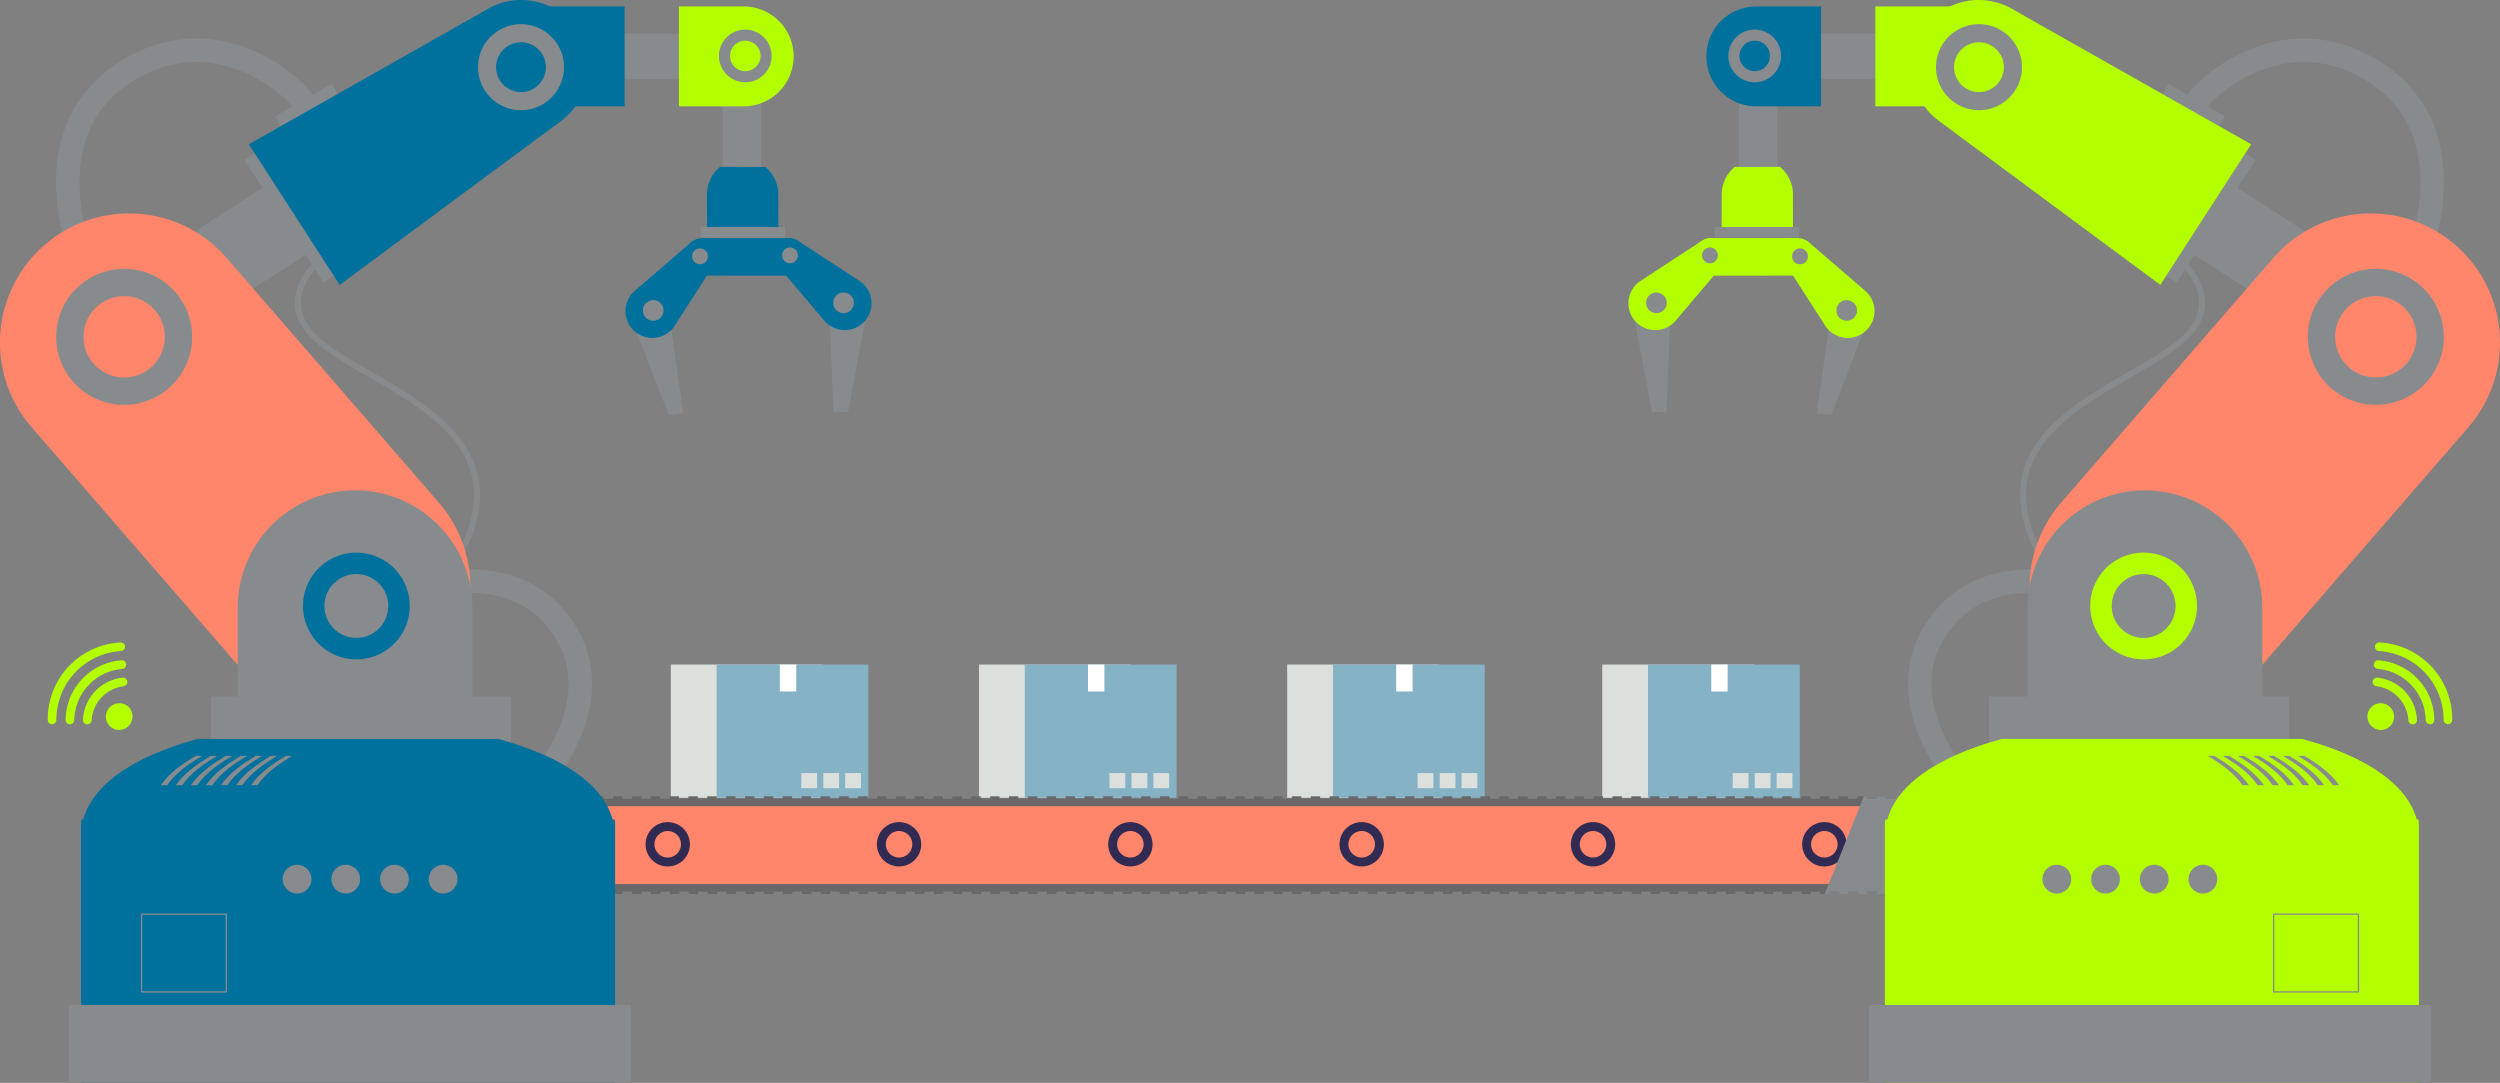 <?xml version="1.0" encoding="UTF-8"?> <svg xmlns="http://www.w3.org/2000/svg" xmlns:xlink="http://www.w3.org/1999/xlink" id="Raggruppa_2399" data-name="Raggruppa 2399" width="1161.61" height="503.16" viewBox="0 0 1161.61 503.16"><rect x="0" y="0" width="1161.61" height="503.16" fill="#808080" stroke="none"/><defs><clipPath id="clip-path"><rect id="Rettangolo_3677" data-name="Rettangolo 3677" width="1161.61" height="503.16" fill="none"></rect></clipPath><clipPath id="clip-path-2"><rect id="Rettangolo_3440" data-name="Rettangolo 3440" width="1161.605" height="503.16" fill="none"></rect></clipPath><clipPath id="clip-path-3"><rect id="Rettangolo_3439" data-name="Rettangolo 3439" width="7.617" height="12.491" transform="translate(505.541 308.786)" fill="none"></rect></clipPath><clipPath id="clip-path-5"><rect id="Rettangolo_3447" data-name="Rettangolo 3447" width="7.616" height="12.491" transform="translate(362.35 308.786)" fill="none"></rect></clipPath><clipPath id="clip-path-7"><rect id="Rettangolo_3455" data-name="Rettangolo 3455" width="7.617" height="12.491" transform="translate(648.733 308.786)" fill="none"></rect></clipPath><clipPath id="clip-path-9"><rect id="Rettangolo_3463" data-name="Rettangolo 3463" width="7.617" height="12.491" transform="translate(795.127 308.786)" fill="none"></rect></clipPath></defs><g id="Raggruppa_2398" data-name="Raggruppa 2398" clip-path="url(#clip-path)"><rect id="Rettangolo_3436" data-name="Rettangolo 3436" width="70.523" height="61.906" transform="translate(454.891 308.785)" fill="#dce0dc"></rect><rect id="Rettangolo_3437" data-name="Rettangolo 3437" width="70.523" height="61.906" transform="translate(476.148 308.785)" fill="#86b2c6"></rect><g id="Raggruppa_2380" data-name="Raggruppa 2380"><g id="Raggruppa_2379" data-name="Raggruppa 2379" clip-path="url(#clip-path-2)"><g id="Raggruppa_2378" data-name="Raggruppa 2378" style="mix-blend-mode: soft-light;isolation: isolate"><g id="Raggruppa_2377" data-name="Raggruppa 2377"><g id="Raggruppa_2376" data-name="Raggruppa 2376" clip-path="url(#clip-path-3)"><rect id="Rettangolo_3438" data-name="Rettangolo 3438" width="7.616" height="12.491" transform="translate(505.542 308.786)" fill="#fff"></rect></g></g></g></g></g><rect id="Rettangolo_3441" data-name="Rettangolo 3441" width="7.333" height="7.007" transform="translate(525.75 359.208)" fill="#dce0dc"></rect><rect id="Rettangolo_3442" data-name="Rettangolo 3442" width="7.333" height="7.007" transform="translate(535.916 359.208)" fill="#dce0dc"></rect><rect id="Rettangolo_3443" data-name="Rettangolo 3443" width="7.333" height="7.007" transform="translate(515.514 359.208)" fill="#dce0dc"></rect><rect id="Rettangolo_3444" data-name="Rettangolo 3444" width="70.523" height="61.906" transform="translate(311.699 308.785)" fill="#dce0dc"></rect><rect id="Rettangolo_3445" data-name="Rettangolo 3445" width="70.523" height="61.906" transform="translate(332.956 308.785)" fill="#86b2c6"></rect><g id="Raggruppa_2385" data-name="Raggruppa 2385"><g id="Raggruppa_2384" data-name="Raggruppa 2384" clip-path="url(#clip-path-2)"><g id="Raggruppa_2383" data-name="Raggruppa 2383" style="mix-blend-mode: soft-light;isolation: isolate"><g id="Raggruppa_2382" data-name="Raggruppa 2382"><g id="Raggruppa_2381" data-name="Raggruppa 2381" clip-path="url(#clip-path-5)"><rect id="Rettangolo_3446" data-name="Rettangolo 3446" width="7.617" height="12.491" transform="translate(362.349 308.786)" fill="#fff"></rect></g></g></g></g></g><rect id="Rettangolo_3449" data-name="Rettangolo 3449" width="7.333" height="7.007" transform="translate(382.559 359.208)" fill="#dce0dc"></rect><rect id="Rettangolo_3450" data-name="Rettangolo 3450" width="7.333" height="7.007" transform="translate(392.724 359.208)" fill="#dce0dc"></rect><rect id="Rettangolo_3451" data-name="Rettangolo 3451" width="7.333" height="7.007" transform="translate(372.322 359.208)" fill="#dce0dc"></rect><rect id="Rettangolo_3452" data-name="Rettangolo 3452" width="70.523" height="61.906" transform="translate(598.083 308.785)" fill="#dce0dc"></rect><rect id="Rettangolo_3453" data-name="Rettangolo 3453" width="70.523" height="61.906" transform="translate(619.34 308.785)" fill="#86b2c6"></rect><g id="Raggruppa_2390" data-name="Raggruppa 2390"><g id="Raggruppa_2389" data-name="Raggruppa 2389" clip-path="url(#clip-path-2)"><g id="Raggruppa_2388" data-name="Raggruppa 2388" style="mix-blend-mode: soft-light;isolation: isolate"><g id="Raggruppa_2387" data-name="Raggruppa 2387"><g id="Raggruppa_2386" data-name="Raggruppa 2386" clip-path="url(#clip-path-7)"><rect id="Rettangolo_3454" data-name="Rettangolo 3454" width="7.617" height="12.491" transform="translate(648.733 308.786)" fill="#fff"></rect></g></g></g></g></g><rect id="Rettangolo_3457" data-name="Rettangolo 3457" width="7.333" height="7.007" transform="translate(668.942 359.208)" fill="#dce0dc"></rect><rect id="Rettangolo_3458" data-name="Rettangolo 3458" width="7.333" height="7.007" transform="translate(679.107 359.208)" fill="#dce0dc"></rect><rect id="Rettangolo_3459" data-name="Rettangolo 3459" width="7.333" height="7.007" transform="translate(658.706 359.208)" fill="#dce0dc"></rect><rect id="Rettangolo_3460" data-name="Rettangolo 3460" width="70.523" height="61.906" transform="translate(744.477 308.785)" fill="#dce0dc"></rect><rect id="Rettangolo_3461" data-name="Rettangolo 3461" width="70.523" height="61.906" transform="translate(765.734 308.785)" fill="#86b2c6"></rect><g id="Raggruppa_2395" data-name="Raggruppa 2395"><g id="Raggruppa_2394" data-name="Raggruppa 2394" clip-path="url(#clip-path-2)"><g id="Raggruppa_2393" data-name="Raggruppa 2393" style="mix-blend-mode: soft-light;isolation: isolate"><g id="Raggruppa_2392" data-name="Raggruppa 2392"><g id="Raggruppa_2391" data-name="Raggruppa 2391" clip-path="url(#clip-path-9)"><rect id="Rettangolo_3462" data-name="Rettangolo 3462" width="7.617" height="12.491" transform="translate(795.127 308.786)" fill="#fff"></rect></g></g></g></g></g><rect id="Rettangolo_3465" data-name="Rettangolo 3465" width="7.333" height="7.007" transform="translate(815.336 359.208)" fill="#dce0dc"></rect><rect id="Rettangolo_3466" data-name="Rettangolo 3466" width="7.333" height="7.007" transform="translate(825.501 359.208)" fill="#dce0dc"></rect><rect id="Rettangolo_3467" data-name="Rettangolo 3467" width="7.333" height="7.007" transform="translate(805.1 359.208)" fill="#dce0dc"></rect><g id="Raggruppa_2397" data-name="Raggruppa 2397"><g id="Raggruppa_2396" data-name="Raggruppa 2396" clip-path="url(#clip-path-2)"><path id="Tracciato_8462" data-name="Tracciato 8462" d="M1064.713,372.844H216.683v39.683h848.03a19.842,19.842,0,0,0,0-39.683" fill="#ff866b"></path><rect id="Rettangolo_3468" data-name="Rettangolo 3468" width="4.38" height="3.51" transform="translate(495.109 369.993)" fill="#686868"></rect><rect id="Rettangolo_3469" data-name="Rettangolo 3469" width="4.38" height="3.51" transform="translate(503.869 369.993)" fill="#686868"></rect><rect id="Rettangolo_3470" data-name="Rettangolo 3470" width="4.38" height="3.52" transform="translate(530.319 411.863)" fill="#686868"></rect><rect id="Rettangolo_3471" data-name="Rettangolo 3471" width="4.38" height="3.52" transform="translate(486.509 411.863)" fill="#686868"></rect><rect id="Rettangolo_3472" data-name="Rettangolo 3472" width="4.38" height="3.52" transform="translate(504.029 411.863)" fill="#686868"></rect><rect id="Rettangolo_3473" data-name="Rettangolo 3473" width="4.38" height="3.51" transform="translate(521.399 369.993)" fill="#686868"></rect><rect id="Rettangolo_3474" data-name="Rettangolo 3474" width="4.38" height="3.52" transform="translate(521.559 411.863)" fill="#686868"></rect><rect id="Rettangolo_3475" data-name="Rettangolo 3475" width="4.38" height="3.51" transform="translate(530.159 369.993)" fill="#686868"></rect><rect id="Rettangolo_3476" data-name="Rettangolo 3476" width="4.38" height="3.52" transform="translate(425.169 411.863)" fill="#686868"></rect><rect id="Rettangolo_3477" data-name="Rettangolo 3477" width="4.39" height="3.52" transform="translate(512.789 411.863)" fill="#686868"></rect><rect id="Rettangolo_3478" data-name="Rettangolo 3478" width="4.38" height="3.51" transform="translate(512.639 369.993)" fill="#686868"></rect><rect id="Rettangolo_3479" data-name="Rettangolo 3479" width="4.38" height="3.52" transform="translate(495.269 411.863)" fill="#686868"></rect><rect id="Rettangolo_3480" data-name="Rettangolo 3480" width="4.39" height="3.52" transform="translate(442.689 411.863)" fill="#686868"></rect><rect id="Rettangolo_3481" data-name="Rettangolo 3481" width="4.38" height="3.51" transform="translate(451.299 369.993)" fill="#686868"></rect><rect id="Rettangolo_3482" data-name="Rettangolo 3482" width="4.38" height="3.51" transform="translate(442.539 369.993)" fill="#686868"></rect><rect id="Rettangolo_3483" data-name="Rettangolo 3483" width="4.38" height="3.52" transform="translate(451.459 411.863)" fill="#686868"></rect><rect id="Rettangolo_3484" data-name="Rettangolo 3484" width="4.39" height="3.51" transform="translate(433.769 369.993)" fill="#686868"></rect><rect id="Rettangolo_3485" data-name="Rettangolo 3485" width="4.38" height="3.52" transform="translate(433.929 411.863)" fill="#686868"></rect><rect id="Rettangolo_3486" data-name="Rettangolo 3486" width="4.38" height="3.51" transform="translate(460.059 369.993)" fill="#686868"></rect><rect id="Rettangolo_3487" data-name="Rettangolo 3487" width="4.38" height="3.51" transform="translate(477.589 369.993)" fill="#686868"></rect><rect id="Rettangolo_3488" data-name="Rettangolo 3488" width="4.38" height="3.52" transform="translate(468.979 411.863)" fill="#686868"></rect><rect id="Rettangolo_3489" data-name="Rettangolo 3489" width="4.38" height="3.52" transform="translate(460.219 411.863)" fill="#686868"></rect><rect id="Rettangolo_3490" data-name="Rettangolo 3490" width="4.38" height="3.51" transform="translate(468.819 369.993)" fill="#686868"></rect><rect id="Rettangolo_3491" data-name="Rettangolo 3491" width="4.39" height="3.52" transform="translate(477.739 411.863)" fill="#686868"></rect><rect id="Rettangolo_3492" data-name="Rettangolo 3492" width="4.38" height="3.51" transform="translate(486.349 369.993)" fill="#686868"></rect><rect id="Rettangolo_3493" data-name="Rettangolo 3493" width="4.38" height="3.52" transform="translate(609.179 411.863)" fill="#686868"></rect><rect id="Rettangolo_3494" data-name="Rettangolo 3494" width="4.38" height="3.52" transform="translate(644.229 411.863)" fill="#686868"></rect><rect id="Rettangolo_3495" data-name="Rettangolo 3495" width="4.38" height="3.51" transform="translate(609.019 369.993)" fill="#686868"></rect><rect id="Rettangolo_3496" data-name="Rettangolo 3496" width="4.38" height="3.51" transform="translate(617.789 369.993)" fill="#686868"></rect><rect id="Rettangolo_3497" data-name="Rettangolo 3497" width="4.38" height="3.52" transform="translate(600.419 411.863)" fill="#686868"></rect><rect id="Rettangolo_3498" data-name="Rettangolo 3498" width="4.38" height="3.51" transform="translate(600.259 369.993)" fill="#686868"></rect><rect id="Rettangolo_3499" data-name="Rettangolo 3499" width="4.38" height="3.52" transform="translate(591.659 411.863)" fill="#686868"></rect><rect id="Rettangolo_3500" data-name="Rettangolo 3500" width="4.38" height="3.52" transform="translate(635.469 411.863)" fill="#686868"></rect><rect id="Rettangolo_3501" data-name="Rettangolo 3501" width="4.38" height="3.51" transform="translate(626.549 369.993)" fill="#686868"></rect><rect id="Rettangolo_3502" data-name="Rettangolo 3502" width="4.38" height="3.51" transform="translate(644.069 369.993)" fill="#686868"></rect><rect id="Rettangolo_3503" data-name="Rettangolo 3503" width="4.38" height="3.52" transform="translate(626.709 411.863)" fill="#686868"></rect><rect id="Rettangolo_3504" data-name="Rettangolo 3504" width="4.38" height="3.51" transform="translate(635.309 369.993)" fill="#686868"></rect><rect id="Rettangolo_3505" data-name="Rettangolo 3505" width="4.38" height="3.51" transform="translate(591.499 369.993)" fill="#686868"></rect><rect id="Rettangolo_3506" data-name="Rettangolo 3506" width="4.38" height="3.51" transform="translate(556.449 369.993)" fill="#686868"></rect><rect id="Rettangolo_3507" data-name="Rettangolo 3507" width="4.38" height="3.52" transform="translate(556.609 411.863)" fill="#686868"></rect><rect id="Rettangolo_3508" data-name="Rettangolo 3508" width="4.39" height="3.52" transform="translate(547.839 411.863)" fill="#686868"></rect><rect id="Rettangolo_3509" data-name="Rettangolo 3509" width="4.38" height="3.51" transform="translate(547.689 369.993)" fill="#686868"></rect><rect id="Rettangolo_3510" data-name="Rettangolo 3510" width="4.38" height="3.51" transform="translate(565.209 369.993)" fill="#686868"></rect><rect id="Rettangolo_3511" data-name="Rettangolo 3511" width="4.38" height="3.52" transform="translate(539.079 411.863)" fill="#686868"></rect><rect id="Rettangolo_3512" data-name="Rettangolo 3512" width="4.38" height="3.51" transform="translate(538.919 369.993)" fill="#686868"></rect><rect id="Rettangolo_3513" data-name="Rettangolo 3513" width="4.38" height="3.51" transform="translate(582.739 369.993)" fill="#686868"></rect><rect id="Rettangolo_3514" data-name="Rettangolo 3514" width="4.38" height="3.52" transform="translate(565.369 411.863)" fill="#686868"></rect><rect id="Rettangolo_3515" data-name="Rettangolo 3515" width="4.38" height="3.52" transform="translate(582.889 411.863)" fill="#686868"></rect><rect id="Rettangolo_3516" data-name="Rettangolo 3516" width="4.38" height="3.52" transform="translate(574.129 411.863)" fill="#686868"></rect><rect id="Rettangolo_3517" data-name="Rettangolo 3517" width="4.38" height="3.51" transform="translate(573.969 369.993)" fill="#686868"></rect><rect id="Rettangolo_3518" data-name="Rettangolo 3518" width="4.38" height="3.52" transform="translate(617.939 411.863)" fill="#686868"></rect><rect id="Rettangolo_3519" data-name="Rettangolo 3519" width="4.38" height="3.52" transform="translate(276.209 411.863)" fill="#686868"></rect><rect id="Rettangolo_3520" data-name="Rettangolo 3520" width="4.38" height="3.51" transform="translate(276.049 369.993)" fill="#686868"></rect><rect id="Rettangolo_3521" data-name="Rettangolo 3521" width="4.38" height="3.52" transform="translate(284.969 411.863)" fill="#686868"></rect><rect id="Rettangolo_3522" data-name="Rettangolo 3522" width="4.39" height="3.52" transform="translate(258.679 411.863)" fill="#686868"></rect><rect id="Rettangolo_3523" data-name="Rettangolo 3523" width="4.38" height="3.52" transform="translate(267.449 411.863)" fill="#686868"></rect><rect id="Rettangolo_3524" data-name="Rettangolo 3524" width="4.38" height="3.51" transform="translate(267.289 369.993)" fill="#686868"></rect><rect id="Rettangolo_3525" data-name="Rettangolo 3525" width="4.38" height="3.51" transform="translate(284.809 369.993)" fill="#686868"></rect><rect id="Rettangolo_3526" data-name="Rettangolo 3526" width="4.38" height="3.51" transform="translate(311.099 369.993)" fill="#686868"></rect><rect id="Rettangolo_3527" data-name="Rettangolo 3527" width="4.39" height="3.51" transform="translate(293.569 369.993)" fill="#686868"></rect><rect id="Rettangolo_3528" data-name="Rettangolo 3528" width="4.38" height="3.52" transform="translate(302.499 411.863)" fill="#686868"></rect><rect id="Rettangolo_3529" data-name="Rettangolo 3529" width="4.39" height="3.52" transform="translate(293.729 411.863)" fill="#686868"></rect><rect id="Rettangolo_3530" data-name="Rettangolo 3530" width="4.38" height="3.51" transform="translate(302.339 369.993)" fill="#686868"></rect><path id="Tracciato_8463" data-name="Tracciato 8463" d="M1082.939,386.693a18.761,18.761,0,0,1,.84,3.92l.66-.07,1.74-.19,1.1-.12a22.349,22.349,0,0,0-1.01-4.64l-1.04.34-1.67.55Z" fill="#686868"></path><rect id="Rettangolo_3531" data-name="Rettangolo 3531" width="4.38" height="3.51" transform="translate(223.479 369.993)" fill="#686868"></rect><rect id="Rettangolo_3532" data-name="Rettangolo 3532" width="4.38" height="3.51" transform="translate(232.239 369.993)" fill="#686868"></rect><rect id="Rettangolo_3533" data-name="Rettangolo 3533" width="2.566" height="3.52" transform="translate(216.683 411.863)" fill="#686868"></rect><rect id="Rettangolo_3534" data-name="Rettangolo 3534" width="4.39" height="3.52" transform="translate(223.629 411.863)" fill="#686868"></rect><rect id="Rettangolo_3535" data-name="Rettangolo 3535" width="4.38" height="3.52" transform="translate(311.259 411.863)" fill="#686868"></rect><rect id="Rettangolo_3536" data-name="Rettangolo 3536" width="2.406" height="3.51" transform="translate(216.683 369.993)" fill="#686868"></rect><rect id="Rettangolo_3537" data-name="Rettangolo 3537" width="4.38" height="3.52" transform="translate(249.919 411.863)" fill="#686868"></rect><rect id="Rettangolo_3538" data-name="Rettangolo 3538" width="4.38" height="3.52" transform="translate(232.399 411.863)" fill="#686868"></rect><rect id="Rettangolo_3539" data-name="Rettangolo 3539" width="4.39" height="3.51" transform="translate(258.519 369.993)" fill="#686868"></rect><rect id="Rettangolo_3540" data-name="Rettangolo 3540" width="4.38" height="3.51" transform="translate(249.759 369.993)" fill="#686868"></rect><rect id="Rettangolo_3541" data-name="Rettangolo 3541" width="4.38" height="3.51" transform="translate(425.009 369.993)" fill="#686868"></rect><rect id="Rettangolo_3542" data-name="Rettangolo 3542" width="4.38" height="3.52" transform="translate(241.159 411.863)" fill="#686868"></rect><rect id="Rettangolo_3543" data-name="Rettangolo 3543" width="4.38" height="3.51" transform="translate(240.999 369.993)" fill="#686868"></rect><rect id="Rettangolo_3544" data-name="Rettangolo 3544" width="4.38" height="3.52" transform="translate(381.359 411.863)" fill="#686868"></rect><rect id="Rettangolo_3545" data-name="Rettangolo 3545" width="4.39" height="3.51" transform="translate(398.719 369.993)" fill="#686868"></rect><rect id="Rettangolo_3546" data-name="Rettangolo 3546" width="4.38" height="3.52" transform="translate(390.119 411.863)" fill="#686868"></rect><rect id="Rettangolo_3547" data-name="Rettangolo 3547" width="4.38" height="3.51" transform="translate(319.859 369.993)" fill="#686868"></rect><rect id="Rettangolo_3548" data-name="Rettangolo 3548" width="4.38" height="3.52" transform="translate(372.599 411.863)" fill="#686868"></rect><rect id="Rettangolo_3549" data-name="Rettangolo 3549" width="4.38" height="3.51" transform="translate(381.199 369.993)" fill="#686868"></rect><rect id="Rettangolo_3550" data-name="Rettangolo 3550" width="4.38" height="3.51" transform="translate(416.249 369.993)" fill="#686868"></rect><rect id="Rettangolo_3551" data-name="Rettangolo 3551" width="4.38" height="3.51" transform="translate(372.439 369.993)" fill="#686868"></rect><rect id="Rettangolo_3552" data-name="Rettangolo 3552" width="4.38" height="3.52" transform="translate(416.409 411.863)" fill="#686868"></rect><rect id="Rettangolo_3553" data-name="Rettangolo 3553" width="4.38" height="3.52" transform="translate(398.879 411.863)" fill="#686868"></rect><rect id="Rettangolo_3554" data-name="Rettangolo 3554" width="4.38" height="3.51" transform="translate(407.489 369.993)" fill="#686868"></rect><rect id="Rettangolo_3555" data-name="Rettangolo 3555" width="4.38" height="3.52" transform="translate(407.649 411.863)" fill="#686868"></rect><rect id="Rettangolo_3556" data-name="Rettangolo 3556" width="4.38" height="3.51" transform="translate(389.959 369.993)" fill="#686868"></rect><rect id="Rettangolo_3557" data-name="Rettangolo 3557" width="4.38" height="3.52" transform="translate(328.779 411.863)" fill="#686868"></rect><rect id="Rettangolo_3558" data-name="Rettangolo 3558" width="4.38" height="3.51" transform="translate(337.389 369.993)" fill="#686868"></rect><rect id="Rettangolo_3559" data-name="Rettangolo 3559" width="4.39" height="3.51" transform="translate(328.619 369.993)" fill="#686868"></rect><rect id="Rettangolo_3560" data-name="Rettangolo 3560" width="4.38" height="3.52" transform="translate(337.549 411.863)" fill="#686868"></rect><rect id="Rettangolo_3561" data-name="Rettangolo 3561" width="4.38" height="3.52" transform="translate(320.019 411.863)" fill="#686868"></rect><rect id="Rettangolo_3562" data-name="Rettangolo 3562" width="4.38" height="3.52" transform="translate(355.069 411.863)" fill="#686868"></rect><rect id="Rettangolo_3563" data-name="Rettangolo 3563" width="4.39" height="3.51" transform="translate(363.669 369.993)" fill="#686868"></rect><rect id="Rettangolo_3564" data-name="Rettangolo 3564" width="4.38" height="3.52" transform="translate(363.829 411.863)" fill="#686868"></rect><rect id="Rettangolo_3565" data-name="Rettangolo 3565" width="4.38" height="3.51" transform="translate(346.149 369.993)" fill="#686868"></rect><rect id="Rettangolo_3566" data-name="Rettangolo 3566" width="4.38" height="3.52" transform="translate(346.309 411.863)" fill="#686868"></rect><rect id="Rettangolo_3567" data-name="Rettangolo 3567" width="4.38" height="3.51" transform="translate(354.909 369.993)" fill="#686868"></rect><rect id="Rettangolo_3568" data-name="Rettangolo 3568" width="4.39" height="3.51" transform="translate(977.039 369.993)" fill="#686868"></rect><rect id="Rettangolo_3569" data-name="Rettangolo 3569" width="4.38" height="3.52" transform="translate(942.149 411.863)" fill="#686868"></rect><rect id="Rettangolo_3570" data-name="Rettangolo 3570" width="4.39" height="3.51" transform="translate(941.989 369.993)" fill="#686868"></rect><rect id="Rettangolo_3571" data-name="Rettangolo 3571" width="4.38" height="3.51" transform="translate(950.759 369.993)" fill="#686868"></rect><rect id="Rettangolo_3572" data-name="Rettangolo 3572" width="4.38" height="3.52" transform="translate(950.919 411.863)" fill="#686868"></rect><rect id="Rettangolo_3573" data-name="Rettangolo 3573" width="4.38" height="3.51" transform="translate(933.229 369.993)" fill="#686868"></rect><rect id="Rettangolo_3574" data-name="Rettangolo 3574" width="4.38" height="3.52" transform="translate(933.389 411.863)" fill="#686868"></rect><rect id="Rettangolo_3575" data-name="Rettangolo 3575" width="4.38" height="3.51" transform="translate(985.809 369.993)" fill="#686868"></rect><rect id="Rettangolo_3576" data-name="Rettangolo 3576" width="4.38" height="3.52" transform="translate(924.629 411.863)" fill="#686868"></rect><rect id="Rettangolo_3577" data-name="Rettangolo 3577" width="4.38" height="3.52" transform="translate(968.439 411.863)" fill="#686868"></rect><rect id="Rettangolo_3578" data-name="Rettangolo 3578" width="4.38" height="3.52" transform="translate(977.199 411.863)" fill="#686868"></rect><rect id="Rettangolo_3579" data-name="Rettangolo 3579" width="4.38" height="3.52" transform="translate(959.679 411.863)" fill="#686868"></rect><rect id="Rettangolo_3580" data-name="Rettangolo 3580" width="4.38" height="3.51" transform="translate(968.279 369.993)" fill="#686868"></rect><rect id="Rettangolo_3581" data-name="Rettangolo 3581" width="4.38" height="3.51" transform="translate(959.519 369.993)" fill="#686868"></rect><rect id="Rettangolo_3582" data-name="Rettangolo 3582" width="4.38" height="3.51" transform="translate(889.419 369.993)" fill="#686868"></rect><rect id="Rettangolo_3583" data-name="Rettangolo 3583" width="4.38" height="3.52" transform="translate(889.579 411.863)" fill="#686868"></rect><rect id="Rettangolo_3584" data-name="Rettangolo 3584" width="4.38" height="3.51" transform="translate(898.179 369.993)" fill="#686868"></rect><rect id="Rettangolo_3585" data-name="Rettangolo 3585" width="4.38" height="3.52" transform="translate(880.819 411.863)" fill="#686868"></rect><rect id="Rettangolo_3586" data-name="Rettangolo 3586" width="4.39" height="3.52" transform="translate(872.049 411.863)" fill="#686868"></rect><rect id="Rettangolo_3587" data-name="Rettangolo 3587" width="4.38" height="3.51" transform="translate(880.659 369.993)" fill="#686868"></rect><rect id="Rettangolo_3588" data-name="Rettangolo 3588" width="4.38" height="3.51" transform="translate(906.949 369.993)" fill="#686868"></rect><rect id="Rettangolo_3589" data-name="Rettangolo 3589" width="4.38" height="3.51" transform="translate(915.709 369.993)" fill="#686868"></rect><rect id="Rettangolo_3590" data-name="Rettangolo 3590" width="4.38" height="3.51" transform="translate(652.839 369.993)" fill="#686868"></rect><rect id="Rettangolo_3591" data-name="Rettangolo 3591" width="4.38" height="3.52" transform="translate(915.869 411.863)" fill="#686868"></rect><rect id="Rettangolo_3592" data-name="Rettangolo 3592" width="4.39" height="3.52" transform="translate(907.099 411.863)" fill="#686868"></rect><rect id="Rettangolo_3593" data-name="Rettangolo 3593" width="4.38" height="3.51" transform="translate(924.469 369.993)" fill="#686868"></rect><rect id="Rettangolo_3594" data-name="Rettangolo 3594" width="4.38" height="3.51" transform="translate(1038.379 369.993)" fill="#686868"></rect><path id="Tracciato_8464" data-name="Tracciato 8464" d="M1068.939,412.073l-.14-.64a18.949,18.949,0,0,1-3.98.43v.67l.01,1.75.01,1.1a23.273,23.273,0,0,0,4.71-.52l-.24-1.08Z" fill="#686868"></path><rect id="Rettangolo_3595" data-name="Rettangolo 3595" width="4.38" height="3.51" transform="translate(1055.909 369.993)" fill="#686868"></rect><path id="Tracciato_8465" data-name="Tracciato 8465" d="M1068.8,373.263l.35-1.71.23-1.08a22.848,22.848,0,0,0-4.67-.48h-.04v3.51h.04a19.331,19.331,0,0,1,3.95.41Z" fill="#686868"></path><rect id="Rettangolo_3596" data-name="Rettangolo 3596" width="4.38" height="3.52" transform="translate(1056.069 411.863)" fill="#686868"></rect><rect id="Rettangolo_3597" data-name="Rettangolo 3597" width="4.38" height="3.52" transform="translate(1047.299 411.863)" fill="#686868"></rect><rect id="Rettangolo_3598" data-name="Rettangolo 3598" width="4.38" height="3.52" transform="translate(985.969 411.863)" fill="#686868"></rect><rect id="Rettangolo_3599" data-name="Rettangolo 3599" width="4.38" height="3.51" transform="translate(1047.139 369.993)" fill="#686868"></rect><path id="Tracciato_8466" data-name="Tracciato 8466" d="M1081.939,402.533l-.58-.33a19.542,19.542,0,0,1-2.34,3.25l.49.44,1.31,1.17.82.73a23.19,23.19,0,0,0,2.77-3.85l-.96-.55Z" fill="#686868"></path><path id="Tracciato_8467" data-name="Tracciato 8467" d="M1086.2,394.853l-1.75-.17-.65-.07a19.231,19.231,0,0,1-.82,3.92l.63.2,1.67.54,1.05.34a22.335,22.335,0,0,0,.96-4.65Z" fill="#686868"></path><path id="Tracciato_8468" data-name="Tracciato 8468" d="M1076.449,408.683l-.4-.54a18.7,18.7,0,0,1-3.45,2.03l.27.6.72,1.59.46,1.01a22.7,22.7,0,0,0,4.09-2.4l-.65-.88Z" fill="#686868"></path><path id="Tracciato_8469" data-name="Tracciato 8469" d="M1081.859,382.713l1.51-.88.96-.56a23.712,23.712,0,0,0-2.8-3.82l-.82.74-1.29,1.17-.5.45a19.559,19.559,0,0,1,2.37,3.23Z" fill="#686868"></path><path id="Tracciato_8470" data-name="Tracciato 8470" d="M1076.329,376.6l1.02-1.42.65-.89a22.673,22.673,0,0,0-4.11-2.36l-.45,1.01-.7,1.6-.27.6a19.388,19.388,0,0,1,3.47,2Z" fill="#686868"></path><rect id="Rettangolo_3600" data-name="Rettangolo 3600" width="4.38" height="3.52" transform="translate(1038.539 411.863)" fill="#686868"></rect><rect id="Rettangolo_3601" data-name="Rettangolo 3601" width="4.38" height="3.51" transform="translate(1012.089 369.993)" fill="#686868"></rect><rect id="Rettangolo_3602" data-name="Rettangolo 3602" width="4.38" height="3.51" transform="translate(1003.329 369.993)" fill="#686868"></rect><rect id="Rettangolo_3603" data-name="Rettangolo 3603" width="4.38" height="3.52" transform="translate(1003.489 411.863)" fill="#686868"></rect><rect id="Rettangolo_3604" data-name="Rettangolo 3604" width="4.38" height="3.51" transform="translate(994.569 369.993)" fill="#686868"></rect><rect id="Rettangolo_3605" data-name="Rettangolo 3605" width="4.38" height="3.52" transform="translate(994.729 411.863)" fill="#686868"></rect><rect id="Rettangolo_3606" data-name="Rettangolo 3606" width="4.38" height="3.52" transform="translate(1021.019 411.863)" fill="#686868"></rect><rect id="Rettangolo_3607" data-name="Rettangolo 3607" width="4.38" height="3.52" transform="translate(1029.779 411.863)" fill="#686868"></rect><rect id="Rettangolo_3608" data-name="Rettangolo 3608" width="4.38" height="3.51" transform="translate(1029.619 369.993)" fill="#686868"></rect><rect id="Rettangolo_3609" data-name="Rettangolo 3609" width="4.38" height="3.51" transform="translate(1020.859 369.993)" fill="#686868"></rect><rect id="Rettangolo_3610" data-name="Rettangolo 3610" width="4.38" height="3.51" transform="translate(871.899 369.993)" fill="#686868"></rect><rect id="Rettangolo_3611" data-name="Rettangolo 3611" width="4.38" height="3.52" transform="translate(1012.249 411.863)" fill="#686868"></rect><rect id="Rettangolo_3612" data-name="Rettangolo 3612" width="4.38" height="3.52" transform="translate(898.339 411.863)" fill="#686868"></rect><rect id="Rettangolo_3613" data-name="Rettangolo 3613" width="4.39" height="3.51" transform="translate(722.929 369.993)" fill="#686868"></rect><rect id="Rettangolo_3614" data-name="Rettangolo 3614" width="4.38" height="3.52" transform="translate(863.289 411.863)" fill="#686868"></rect><rect id="Rettangolo_3615" data-name="Rettangolo 3615" width="4.38" height="3.52" transform="translate(714.329 411.863)" fill="#686868"></rect><rect id="Rettangolo_3616" data-name="Rettangolo 3616" width="4.38" height="3.52" transform="translate(723.089 411.863)" fill="#686868"></rect><rect id="Rettangolo_3617" data-name="Rettangolo 3617" width="4.38" height="3.51" transform="translate(714.169 369.993)" fill="#686868"></rect><rect id="Rettangolo_3618" data-name="Rettangolo 3618" width="4.39" height="3.51" transform="translate(757.979 369.993)" fill="#686868"></rect><rect id="Rettangolo_3619" data-name="Rettangolo 3619" width="4.38" height="3.52" transform="translate(749.379 411.863)" fill="#686868"></rect><rect id="Rettangolo_3620" data-name="Rettangolo 3620" width="4.38" height="3.51" transform="translate(749.219 369.993)" fill="#686868"></rect><rect id="Rettangolo_3621" data-name="Rettangolo 3621" width="4.38" height="3.51" transform="translate(705.409 369.993)" fill="#686868"></rect><rect id="Rettangolo_3622" data-name="Rettangolo 3622" width="4.38" height="3.51" transform="translate(740.459 369.993)" fill="#686868"></rect><rect id="Rettangolo_3623" data-name="Rettangolo 3623" width="4.39" height="3.52" transform="translate(731.849 411.863)" fill="#686868"></rect><rect id="Rettangolo_3624" data-name="Rettangolo 3624" width="4.38" height="3.52" transform="translate(740.619 411.863)" fill="#686868"></rect><rect id="Rettangolo_3625" data-name="Rettangolo 3625" width="4.38" height="3.52" transform="translate(705.569 411.863)" fill="#686868"></rect><rect id="Rettangolo_3626" data-name="Rettangolo 3626" width="4.38" height="3.52" transform="translate(661.759 411.863)" fill="#686868"></rect><rect id="Rettangolo_3627" data-name="Rettangolo 3627" width="4.38" height="3.52" transform="translate(696.809 411.863)" fill="#686868"></rect><rect id="Rettangolo_3628" data-name="Rettangolo 3628" width="4.38" height="3.52" transform="translate(670.519 411.863)" fill="#686868"></rect><rect id="Rettangolo_3629" data-name="Rettangolo 3629" width="4.38" height="3.52" transform="translate(652.989 411.863)" fill="#686868"></rect><rect id="Rettangolo_3630" data-name="Rettangolo 3630" width="4.38" height="3.51" transform="translate(661.599 369.993)" fill="#686868"></rect><rect id="Rettangolo_3631" data-name="Rettangolo 3631" width="4.38" height="3.51" transform="translate(670.359 369.993)" fill="#686868"></rect><rect id="Rettangolo_3632" data-name="Rettangolo 3632" width="4.38" height="3.51" transform="translate(696.649 369.993)" fill="#686868"></rect><rect id="Rettangolo_3633" data-name="Rettangolo 3633" width="4.38" height="3.52" transform="translate(688.039 411.863)" fill="#686868"></rect><rect id="Rettangolo_3634" data-name="Rettangolo 3634" width="4.38" height="3.52" transform="translate(679.279 411.863)" fill="#686868"></rect><rect id="Rettangolo_3635" data-name="Rettangolo 3635" width="4.38" height="3.51" transform="translate(679.119 369.993)" fill="#686868"></rect><rect id="Rettangolo_3636" data-name="Rettangolo 3636" width="4.39" height="3.51" transform="translate(687.879 369.993)" fill="#686868"></rect><rect id="Rettangolo_3637" data-name="Rettangolo 3637" width="4.38" height="3.51" transform="translate(731.699 369.993)" fill="#686868"></rect><rect id="Rettangolo_3638" data-name="Rettangolo 3638" width="4.38" height="3.52" transform="translate(828.239 411.863)" fill="#686868"></rect><rect id="Rettangolo_3639" data-name="Rettangolo 3639" width="4.38" height="3.52" transform="translate(758.139 411.863)" fill="#686868"></rect><rect id="Rettangolo_3640" data-name="Rettangolo 3640" width="4.38" height="3.51" transform="translate(828.079 369.993)" fill="#686868"></rect><rect id="Rettangolo_3641" data-name="Rettangolo 3641" width="4.38" height="3.52" transform="translate(819.479 411.863)" fill="#686868"></rect><rect id="Rettangolo_3642" data-name="Rettangolo 3642" width="4.39" height="3.52" transform="translate(836.999 411.863)" fill="#686868"></rect><rect id="Rettangolo_3643" data-name="Rettangolo 3643" width="4.38" height="3.51" transform="translate(819.319 369.993)" fill="#686868"></rect><rect id="Rettangolo_3644" data-name="Rettangolo 3644" width="4.38" height="3.51" transform="translate(863.129 369.993)" fill="#686868"></rect><rect id="Rettangolo_3645" data-name="Rettangolo 3645" width="4.38" height="3.52" transform="translate(854.529 411.863)" fill="#686868"></rect><rect id="Rettangolo_3646" data-name="Rettangolo 3646" width="4.38" height="3.52" transform="translate(810.719 411.863)" fill="#686868"></rect><rect id="Rettangolo_3647" data-name="Rettangolo 3647" width="4.38" height="3.52" transform="translate(845.769 411.863)" fill="#686868"></rect><rect id="Rettangolo_3648" data-name="Rettangolo 3648" width="4.38" height="3.51" transform="translate(854.369 369.993)" fill="#686868"></rect><rect id="Rettangolo_3649" data-name="Rettangolo 3649" width="4.38" height="3.51" transform="translate(845.609 369.993)" fill="#686868"></rect><rect id="Rettangolo_3650" data-name="Rettangolo 3650" width="4.38" height="3.51" transform="translate(836.849 369.993)" fill="#686868"></rect><rect id="Rettangolo_3651" data-name="Rettangolo 3651" width="4.38" height="3.51" transform="translate(775.509 369.993)" fill="#686868"></rect><rect id="Rettangolo_3652" data-name="Rettangolo 3652" width="4.38" height="3.52" transform="translate(775.669 411.863)" fill="#686868"></rect><rect id="Rettangolo_3653" data-name="Rettangolo 3653" width="4.38" height="3.51" transform="translate(766.749 369.993)" fill="#686868"></rect><rect id="Rettangolo_3654" data-name="Rettangolo 3654" width="4.39" height="3.52" transform="translate(766.899 411.863)" fill="#686868"></rect><rect id="Rettangolo_3655" data-name="Rettangolo 3655" width="4.38" height="3.51" transform="translate(784.269 369.993)" fill="#686868"></rect><rect id="Rettangolo_3656" data-name="Rettangolo 3656" width="4.38" height="3.51" transform="translate(801.799 369.993)" fill="#686868"></rect><rect id="Rettangolo_3657" data-name="Rettangolo 3657" width="4.38" height="3.51" transform="translate(810.559 369.993)" fill="#686868"></rect><rect id="Rettangolo_3658" data-name="Rettangolo 3658" width="4.39" height="3.52" transform="translate(801.949 411.863)" fill="#686868"></rect><rect id="Rettangolo_3659" data-name="Rettangolo 3659" width="4.38" height="3.52" transform="translate(793.189 411.863)" fill="#686868"></rect><rect id="Rettangolo_3660" data-name="Rettangolo 3660" width="4.38" height="3.51" transform="translate(793.029 369.993)" fill="#686868"></rect><rect id="Rettangolo_3661" data-name="Rettangolo 3661" width="4.38" height="3.52" transform="translate(784.429 411.863)" fill="#686868"></rect><path id="Tracciato_8471" data-name="Tracciato 8471" d="M1086.179,390.353a20.808,20.808,0,0,0-.95-4.42,21.374,21.374,0,0,0-1.86-4.1,20.722,20.722,0,0,0-2.66-3.64,21.483,21.483,0,0,0-7.27-5.25,20.888,20.888,0,0,0-4.29-1.39,21.642,21.642,0,0,0-4.44-.46H216.684v3.51h848.025a18.085,18.085,0,1,1,0,36.17H216.684v3.51h848.145a21.351,21.351,0,0,0,4.48-.5,20.873,20.873,0,0,0,4.28-1.42,21.344,21.344,0,0,0,3.9-2.27,22.781,22.781,0,0,0,3.33-3.03,20.788,20.788,0,0,0,2.63-3.67,20.286,20.286,0,0,0,1.83-4.12,20.781,20.781,0,0,0,.92-4.42c.07-.71.11-1.44.11-2.17a19.829,19.829,0,0,0-.13-2.33" fill="#686868"></path><path id="Tracciato_8472" data-name="Tracciato 8472" d="M318.039,385.543a10.3,10.3,0,1,0-1.03,14.53,10.3,10.3,0,0,0,1.03-14.53m-3.74,11.4a6.164,6.164,0,1,1,.61-8.69,6.16,6.16,0,0,1-.61,8.69" fill="#312a52"></path><path id="Tracciato_8473" data-name="Tracciato 8473" d="M425.529,385.543a10.3,10.3,0,1,0-1.04,14.53,10.317,10.317,0,0,0,1.04-14.53m-3.75,11.4a6.16,6.16,0,1,1,.62-8.69,6.16,6.16,0,0,1-.62,8.69" fill="#312a52"></path><path id="Tracciato_8474" data-name="Tracciato 8474" d="M533.009,385.543a10.3,10.3,0,1,0-1.03,14.53,10.305,10.305,0,0,0,1.03-14.53m-3.75,11.4a6.16,6.16,0,1,1,.62-8.69,6.16,6.16,0,0,1-.62,8.69" fill="#312a52"></path><path id="Tracciato_8475" data-name="Tracciato 8475" d="M640.489,385.543a10.3,10.3,0,1,0-1.03,14.53,10.3,10.3,0,0,0,1.03-14.53m-3.74,11.4a6.164,6.164,0,1,1,.61-8.69,6.16,6.16,0,0,1-.61,8.69" fill="#312a52"></path><path id="Tracciato_8476" data-name="Tracciato 8476" d="M747.979,385.543a10.3,10.3,0,1,0-1.04,14.53,10.317,10.317,0,0,0,1.04-14.53m-3.75,11.4a6.16,6.16,0,1,1,.62-8.69,6.16,6.16,0,0,1-.62,8.69" fill="#312a52"></path><path id="Tracciato_8477" data-name="Tracciato 8477" d="M857.819,390.493v-.01a10.177,10.177,0,0,0-2.36-4.94,10.3,10.3,0,1,0-1.71,15.07c.23-.17.46-.35.68-.54a10.3,10.3,0,0,0,3.39-9.58m-6.11,6.45a6.16,6.16,0,1,1,.62-8.69,6.16,6.16,0,0,1-.62,8.69" fill="#312a52"></path><path id="Tracciato_8478" data-name="Tracciato 8478" d="M962.939,385.543a10.3,10.3,0,1,0-1.03,14.53,10.3,10.3,0,0,0,1.03-14.53m-3.74,11.4a6.164,6.164,0,1,1,.61-8.69,6.16,6.16,0,0,1-.61,8.69" fill="#312a52"></path><path id="Tracciato_8479" data-name="Tracciato 8479" d="M1070.429,385.543a10.3,10.3,0,1,0-1.04,14.53,10.317,10.317,0,0,0,1.04-14.53m-3.75,11.4a6.16,6.16,0,1,1,.62-8.69,6.16,6.16,0,0,1-.62,8.69" fill="#312a52"></path><path id="Tracciato_8480" data-name="Tracciato 8480" d="M897.769,371.093v43.19h-3.81v1.1h-4.38v-1.1H885.2v1.1h-4.38v-1.1h-4.38v1.1h-4.39v-1.1h-4.38v1.1h-4.38v-1.1h-4.38v1.1h-4.38v-1.1h-4.38v1.1h-2.33l.44-1.1.7-1.75.27-.67.44-1.09,4.08-10.16,4.07-10.12v-.01l6.38-15.88.44-1.1.26-.66.71-1.75.44-1.1h1.46v1.1h4.39v-1.1h4.38v1.1h4.38v-1.1h4.38v1.1h4.38v-1.1h4.38v1.1Z" fill="#888b8d"></path><path id="Tracciato_8481" data-name="Tracciato 8481" d="M962.964,282.668l2.108-1.715c-18.533-22.784-26.08-41.788-23.071-58.1,4.1-22.2,27.44-35.659,48.037-47.534,11.562-6.665,22.482-12.962,28.651-20.1,4.628-5.36,6.546-11.164,5.7-17.254-1.918-13.809-17.318-24.1-17.973-24.528l-1.495,2.27c.15.1,15.034,10.054,16.777,22.641.73,5.276-.975,10.354-5.067,15.094-5.868,6.794-16.6,12.979-27.952,19.527-21.106,12.168-45.028,25.961-49.351,49.394-3.163,17.138,4.569,36.863,23.635,60.3" fill="#888b8d"></path><path id="Tracciato_8482" data-name="Tracciato 8482" d="M899.536,357.1l9.159-5.857c-15.048-23.531-15.044-44.881.011-61.742,25.024-28.027,75.833-5.873,76.343-5.646l4.432-9.927a126.179,126.179,0,0,0-32.33-8.706c-24.295-3.083-43.85,2.809-56.554,17.038-18.381,20.587-18.758,47.166-1.061,74.84" fill="#888b8d"></path><path id="Tracciato_8483" data-name="Tracciato 8483" d="M1125.018,131.031a121.215,121.215,0,0,0,10.151-38.354c2.469-28.519-7.837-50.775-29.8-64.363-16.044-9.926-33.7-12.8-51.073-8.313-20.031,5.176-36,19.419-40.483,27.416l9.482,5.318c2.989-5.331,16.36-17.723,33.721-22.208,14.634-3.781,28.978-1.415,42.634,7.032,18.5,11.447,26.811,29.676,24.691,54.18a111.335,111.335,0,0,1-9.11,34.563Z" fill="#888b8d"></path><rect id="Rettangolo_3662" data-name="Rettangolo 3662" width="8.307" height="30.259" transform="translate(1003.373 46.107) rotate(-60)" fill="#888b8d"></rect><rect id="Rettangolo_3663" data-name="Rettangolo 3663" width="17.889" height="82.887" transform="translate(807.944 19.96)" fill="#888b8d"></rect><path id="Tracciato_8484" data-name="Tracciato 8484" d="M806.048,77.558l20.968-.014a16.536,16.536,0,0,1,6.1,12.855l-.03,15.167-33.138-.038.03-15.167a16.536,16.536,0,0,1,6.075-12.8" fill="#b3ff00"></path><rect id="Rettangolo_3664" data-name="Rettangolo 3664" width="39.165" height="4.751" transform="translate(796.82 105.511)" fill="#888b8d"></rect><path id="Tracciato_8485" data-name="Tracciato 8485" d="M844.1,191.948l6.711.981,19.041-49.245-18.3-2.676Z" fill="#888b8d"></path><path id="Tracciato_8486" data-name="Tracciato 8486" d="M774.344,191.583l-6.777-.258-9.748-51.891,18.484.7Z" fill="#888b8d"></path><path id="Tracciato_8487" data-name="Tracciato 8487" d="M795.451,128.09l39.426-.026a8.733,8.733,0,0,0-.011-17.467l-39.427.026a8.733,8.733,0,0,0,.012,17.467" fill="#b3ff00"></path><path id="Tracciato_8488" data-name="Tracciato 8488" d="M830.351,113.436a7.487,7.487,0,0,1,10.427-.628l25.784,22.241a12.452,12.452,0,1,1-18.524,16.226l-18.453-28.753a7.49,7.49,0,0,1,.766-9.086" fill="#b3ff00"></path><path id="Tracciato_8489" data-name="Tracciato 8489" d="M856.491,139.726a4.788,4.788,0,1,0,5.312,1.517,4.794,4.794,0,0,0-5.312-1.517" fill="#888b8d"></path><path id="Tracciato_8490" data-name="Tracciato 8490" d="M835.146,115.63a3.679,3.679,0,1,0,4.082,1.166,3.683,3.683,0,0,0-4.082-1.166" fill="#888b8d"></path><path id="Tracciato_8491" data-name="Tracciato 8491" d="M801.135,113.8a7.488,7.488,0,0,0-10.253-2L762.389,130.45a12.452,12.452,0,1,0,16.221,18.528L800.7,122.91a7.487,7.487,0,0,0,.44-9.107" fill="#b3ff00"></path><path id="Tracciato_8492" data-name="Tracciato 8492" d="M795.051,115.015a3.679,3.679,0,1,0,3.08,2.921,3.684,3.684,0,0,0-3.08-2.921" fill="#888b8d"></path><path id="Tracciato_8493" data-name="Tracciato 8493" d="M770.334,135.964a4.788,4.788,0,1,0,4.008,3.8,4.794,4.794,0,0,0-4.008-3.8" fill="#888b8d"></path><rect id="Rettangolo_3665" data-name="Rettangolo 3665" width="65.918" height="21.208" transform="translate(813.479 15.594)" fill="#888b8d"></rect><path id="Tracciato_8494" data-name="Tracciato 8494" d="M871.372,49.412h42.7A23.214,23.214,0,0,0,937.29,26.2h0A23.215,23.215,0,0,0,914.075,2.983h-42.7Z" fill="#b3ff00"></path><path id="Tracciato_8495" data-name="Tracciato 8495" d="M816.059,49.412h30.093V2.983H816.059A23.214,23.214,0,0,0,792.845,26.2h0a23.214,23.214,0,0,0,23.214,23.214" fill="#00709d"></path><path id="Tracciato_8496" data-name="Tracciato 8496" d="M804.03,21.266a12.234,12.234,0,1,1,6.553,16.012,12.248,12.248,0,0,1-6.553-16.012m4.75,1.991a7.084,7.084,0,1,0,9.272-3.794,7.092,7.092,0,0,0-9.272,3.794" fill="#888b8d"></path><rect id="Rettangolo_3666" data-name="Rettangolo 3666" width="67.82" height="14.157" transform="matrix(0.543, -0.84, 0.84, 0.543, 999.37, 123.591)" fill="#888b8d"></rect><path id="Tracciato_8497" data-name="Tracciato 8497" d="M1116.228,158.589h0a18.484,18.484,0,0,0-5.546-25.546l-95.113-61.236-20,31.092,95.112,61.236a18.484,18.484,0,0,0,25.546-5.546" fill="#888b8d"></path><path id="Tracciato_8498" data-name="Tracciato 8498" d="M1003.778,132.367l-102.9-76.2A31.139,31.139,0,0,1,934.734,4.035l111.253,63Z" fill="#b3ff00"></path><path id="Tracciato_8499" data-name="Tracciato 8499" d="M902.769,20.335a19.978,19.978,0,1,1,5.875,27.636,20,20,0,0,1-5.875-27.636m7.054,4.581a11.568,11.568,0,1,0,16-3.4,11.581,11.581,0,0,0-16,3.4" fill="#888b8d"></path><path id="Tracciato_8500" data-name="Tracciato 8500" d="M963.75,318.146h0a60,60,0,0,0,84.641-6.022l98.543-113.638a60,60,0,0,0-90.663-78.62L957.728,233.505a60,60,0,0,0,6.022,84.641" fill="#ff866b"></path><path id="Tracciato_8501" data-name="Tracciato 8501" d="M1080.046,135.816a31.59,31.59,0,1,0,44.564-3.17,31.59,31.59,0,0,0-44.564,3.17m9.594,8.32a18.891,18.891,0,1,1,1.9,26.65,18.892,18.892,0,0,1-1.9-26.65" fill="#888b8d"></path><path id="Tracciato_8502" data-name="Tracciato 8502" d="M942.12,329.139h109.035V282.364a54.518,54.518,0,0,0-54.517-54.518h0a54.518,54.518,0,0,0-54.517,54.518Z" fill="#888b8d"></path><path id="Tracciato_8503" data-name="Tracciato 8503" d="M977.295,265.324a24.8,24.8,0,1,0,34.979-2.489,24.8,24.8,0,0,0-34.979,2.489m7.531,6.53a14.827,14.827,0,1,1,1.488,20.918,14.827,14.827,0,0,1-1.488-20.918" fill="#b3ff00"></path><rect id="Rettangolo_3667" data-name="Rettangolo 3667" width="139.399" height="40.957" transform="translate(924.15 323.641)" fill="#888b8d"></rect><path id="Tracciato_8504" data-name="Tracciato 8504" d="M875.995,380.773h247.737a30.226,30.226,0,0,1,.2,3.465v118.91H875.8V384.238a30.226,30.226,0,0,1,.2-3.465" fill="#b3ff00"></path><path id="Tracciato_8505" data-name="Tracciato 8505" d="M930.118,343.353h139.671c29.884,8.121,51.752,22.1,54.033,41.939H876.085c2.281-19.839,24.149-33.818,54.033-41.939" fill="#b3ff00"></path><rect id="Rettangolo_3668" data-name="Rettangolo 3668" width="261.212" height="36.185" transform="translate(868.423 466.975)" fill="#888b8d"></rect><path id="Tracciato_8506" data-name="Tracciato 8506" d="M1023.571,415.163h0a6.674,6.674,0,1,0-6.674-6.674,6.674,6.674,0,0,0,6.674,6.674" fill="#888b8d"></path><path id="Tracciato_8507" data-name="Tracciato 8507" d="M1000.949,415.163h0a6.674,6.674,0,1,0-6.674-6.674,6.674,6.674,0,0,0,6.674,6.674" fill="#888b8d"></path><path id="Tracciato_8508" data-name="Tracciato 8508" d="M978.327,415.163h0a6.674,6.674,0,1,0-6.674-6.674,6.674,6.674,0,0,0,6.674,6.674" fill="#888b8d"></path><path id="Tracciato_8509" data-name="Tracciato 8509" d="M955.705,415.163h0a6.674,6.674,0,1,0-6.674-6.674,6.674,6.674,0,0,0,6.674,6.674" fill="#888b8d"></path><path id="Tracciato_8510" data-name="Tracciato 8510" d="M1056.131,424.454h40.018V461.2h-40.018Zm39.4.619h-38.78v35.51h38.78Z" fill="#888b8d"></path><path id="Tracciato_8511" data-name="Tracciato 8511" d="M1083.946,364.833c-4.07-5.855-10.167-9.98-16.217-13.611h2.938c6.053,3.63,12.15,7.756,16.224,13.611Z" fill="#888b8d"></path><path id="Tracciato_8512" data-name="Tracciato 8512" d="M1076.952,364.833c-4.06-5.855-10.158-9.98-16.2-13.611h2.938c6.045,3.631,12.143,7.756,16.207,13.611Z" fill="#888b8d"></path><path id="Tracciato_8513" data-name="Tracciato 8513" d="M1069.958,364.833c-4.05-5.855-10.148-9.98-16.183-13.611h2.937c6.039,3.631,12.136,7.756,16.191,13.611Z" fill="#888b8d"></path><path id="Tracciato_8514" data-name="Tracciato 8514" d="M1062.964,364.833c-4.041-5.855-10.139-9.979-16.166-13.611h2.937c6.031,3.631,12.129,7.756,16.174,13.611Z" fill="#888b8d"></path><path id="Tracciato_8515" data-name="Tracciato 8515" d="M1055.97,364.833c-4.031-5.855-10.129-9.979-16.149-13.611h2.937c6.023,3.632,12.122,7.756,16.157,13.611Z" fill="#888b8d"></path><path id="Tracciato_8516" data-name="Tracciato 8516" d="M1048.976,364.833c-4.021-5.855-10.12-9.979-16.132-13.611h2.937c6.016,3.632,12.115,7.756,16.14,13.611Z" fill="#888b8d"></path><path id="Tracciato_8517" data-name="Tracciato 8517" d="M1041.982,364.833c-4.012-5.855-10.111-9.978-16.116-13.611h2.938c6.008,3.632,12.107,7.756,16.123,13.611Z" fill="#888b8d"></path><path id="Tracciato_8518" data-name="Tracciato 8518" d="M1105.9,339.157a6.294,6.294,0,0,1-5.891-6.578,6.122,6.122,0,0,1,6.5-5.824,6.3,6.3,0,0,1,5.891,6.578,6.123,6.123,0,0,1-6.5,5.824" fill="#b3ff00"></path><path id="Tracciato_8519" data-name="Tracciato 8519" d="M1137.441,336.505h0a1.961,1.961,0,0,0,1.966-1.948,35.663,35.663,0,0,0-33.823-36.045,1.961,1.961,0,0,0-2.067,1.844,2.023,2.023,0,0,0,1.853,2.153,31.984,31.984,0,0,1,30.037,32.013,2.021,2.021,0,0,0,2.032,1.983" fill="#b3ff00"></path><path id="Tracciato_8520" data-name="Tracciato 8520" d="M1129.119,336.537h.014a1.976,1.976,0,0,0,1.967-2.024,28.025,28.025,0,0,0-25.977-27.7,1.976,1.976,0,0,0-2.144,1.841v.014a2.018,2.018,0,0,0,1.813,2.139,24.353,24.353,0,0,1,22.3,23.783,2.017,2.017,0,0,0,2.023,1.946" fill="#b3ff00"></path><path id="Tracciato_8521" data-name="Tracciato 8521" d="M1121.049,336.568h.025a1.968,1.968,0,0,0,1.967-2.059,20.638,20.638,0,0,0-18.406-19.642,1.967,1.967,0,0,0-2.18,1.837v.026a2.027,2.027,0,0,0,1.763,2.132,16.969,16.969,0,0,1,14.812,15.808,2.028,2.028,0,0,0,2.02,1.9" fill="#b3ff00"></path><path id="Tracciato_8522" data-name="Tracciato 8522" d="M198.641,282.668l-2.108-1.715c18.533-22.784,26.08-41.788,23.071-58.1-4.1-22.2-27.44-35.659-48.037-47.534-11.562-6.665-22.482-12.962-28.651-20.1-4.628-5.36-6.546-11.164-5.7-17.254,1.919-13.809,17.318-24.1,17.973-24.528l1.495,2.27c-.15.1-15.034,10.054-16.777,22.641-.73,5.276.975,10.354,5.067,15.094,5.868,6.794,16.595,12.979,27.952,19.527,21.106,12.168,45.028,25.961,49.351,49.394,3.163,17.138-4.569,36.863-23.635,60.3" fill="#888b8d"></path><path id="Tracciato_8523" data-name="Tracciato 8523" d="M262.069,357.1l-9.159-5.857c15.048-23.531,15.044-44.881-.011-61.742-25.024-28.027-75.833-5.873-76.343-5.646l-4.432-9.927a126.163,126.163,0,0,1,32.33-8.706c24.295-3.083,43.85,2.809,56.554,17.038,18.381,20.587,18.758,47.166,1.061,74.84" fill="#888b8d"></path><path id="Tracciato_8524" data-name="Tracciato 8524" d="M36.587,131.031A121.221,121.221,0,0,1,26.436,92.677c-2.468-28.519,7.837-50.775,29.8-64.363,16.044-9.926,33.7-12.8,51.073-8.313,20.031,5.176,36,19.419,40.483,27.416l-9.482,5.318c-2.989-5.331-16.36-17.723-33.721-22.208-14.634-3.781-28.978-1.415-42.634,7.032-18.5,11.447-26.811,29.676-24.69,54.18A111.318,111.318,0,0,0,46.376,126.3Z" fill="#888b8d"></path><rect id="Rettangolo_3669" data-name="Rettangolo 3669" width="30.259" height="8.307" transform="translate(127.875 54.043) rotate(-30)" fill="#888b8d"></rect><rect id="Rettangolo_3670" data-name="Rettangolo 3670" width="17.889" height="82.887" transform="translate(335.772 19.96)" fill="#888b8d"></rect><path id="Tracciato_8525" data-name="Tracciato 8525" d="M355.557,77.558l-20.968-.014a16.536,16.536,0,0,0-6.1,12.855l.03,15.167,33.138-.038-.03-15.167a16.536,16.536,0,0,0-6.075-12.8" fill="#00709d"></path><rect id="Rettangolo_3671" data-name="Rettangolo 3671" width="39.165" height="4.751" transform="translate(325.62 105.511)" fill="#888b8d"></rect><path id="Tracciato_8526" data-name="Tracciato 8526" d="M317.505,191.948l-6.711.981-19.041-49.245,18.3-2.676Z" fill="#888b8d"></path><path id="Tracciato_8527" data-name="Tracciato 8527" d="M387.261,191.583l6.777-.258,9.748-51.891-18.484.7Z" fill="#888b8d"></path><path id="Tracciato_8528" data-name="Tracciato 8528" d="M366.155,128.09l-39.426-.026a8.733,8.733,0,0,1,.011-17.467l39.427.026a8.733,8.733,0,0,1-.012,17.467" fill="#00709d"></path><path id="Tracciato_8529" data-name="Tracciato 8529" d="M331.254,113.436a7.487,7.487,0,0,0-10.427-.628l-25.784,22.241a12.452,12.452,0,1,0,18.524,16.226l18.453-28.753a7.49,7.49,0,0,0-.766-9.086" fill="#00709d"></path><path id="Tracciato_8530" data-name="Tracciato 8530" d="M299.8,141.243a4.788,4.788,0,1,0,5.312-1.517,4.793,4.793,0,0,0-5.312,1.517" fill="#888b8d"></path><path id="Tracciato_8531" data-name="Tracciato 8531" d="M322.378,116.8a3.679,3.679,0,1,0,4.082-1.166,3.683,3.683,0,0,0-4.082,1.166" fill="#888b8d"></path><path id="Tracciato_8532" data-name="Tracciato 8532" d="M360.47,113.8a7.488,7.488,0,0,1,10.253-2l28.493,18.646a12.452,12.452,0,1,1-16.221,18.528L360.91,122.91a7.487,7.487,0,0,1-.44-9.107" fill="#00709d"></path><path id="Tracciato_8533" data-name="Tracciato 8533" d="M363.474,117.937a3.678,3.678,0,1,0,3.08-2.921,3.683,3.683,0,0,0-3.08,2.921" fill="#888b8d"></path><path id="Tracciato_8534" data-name="Tracciato 8534" d="M387.263,139.766a4.788,4.788,0,1,0,4.008-3.8,4.793,4.793,0,0,0-4.008,3.8" fill="#888b8d"></path><rect id="Rettangolo_3672" data-name="Rettangolo 3672" width="65.918" height="21.208" transform="translate(282.208 15.594)" fill="#888b8d"></rect><path id="Tracciato_8535" data-name="Tracciato 8535" d="M290.233,49.412h-42.7A23.215,23.215,0,0,1,224.315,26.2h0A23.215,23.215,0,0,1,247.53,2.983h42.7Z" fill="#00709d"></path><path id="Tracciato_8536" data-name="Tracciato 8536" d="M345.547,49.412H315.454V2.983h30.093A23.213,23.213,0,0,1,368.76,26.2h0a23.213,23.213,0,0,1-23.213,23.214" fill="#b3ff00"></path><path id="Tracciato_8537" data-name="Tracciato 8537" d="M351.022,37.278a12.234,12.234,0,1,1,6.553-16.013,12.248,12.248,0,0,1-6.553,16.013m-7.468-17.816a7.084,7.084,0,1,0,9.272,3.794,7.091,7.091,0,0,0-9.272-3.794" fill="#888b8d"></path><rect id="Rettangolo_3673" data-name="Rettangolo 3673" width="14.157" height="67.82" transform="translate(113.541 74.308) rotate(-32.865)" fill="#888b8d"></rect><path id="Tracciato_8538" data-name="Tracciato 8538" d="M45.377,158.589h0a18.484,18.484,0,0,1,5.546-25.546l95.113-61.236,20,31.092L70.923,164.135a18.484,18.484,0,0,1-25.546-5.546" fill="#888b8d"></path><path id="Tracciato_8539" data-name="Tracciato 8539" d="M157.828,132.367l102.9-76.2A31.139,31.139,0,0,0,226.871,4.035l-111.252,63Z" fill="#00709d"></path><path id="Tracciato_8540" data-name="Tracciato 8540" d="M252.962,47.972a19.978,19.978,0,1,1,5.874-27.636,20,20,0,0,1-5.874,27.636M235.781,21.515a11.568,11.568,0,1,0,16,3.4,11.581,11.581,0,0,0-16-3.4" fill="#888b8d"></path><path id="Tracciato_8541" data-name="Tracciato 8541" d="M197.855,318.146h0a60,60,0,0,1-84.641-6.022L14.671,198.486a60,60,0,0,1,90.663-78.62l98.543,113.639a60,60,0,0,1-6.022,84.641" fill="#ff866b"></path><path id="Tracciato_8542" data-name="Tracciato 8542" d="M36.995,132.645a31.591,31.591,0,1,0,44.564,3.17,31.59,31.59,0,0,0-44.564-3.17m33.074,38.14a18.892,18.892,0,1,1,1.9-26.65,18.889,18.889,0,0,1-1.9,26.65" fill="#888b8d"></path><path id="Tracciato_8543" data-name="Tracciato 8543" d="M219.485,329.139H110.45V282.364a54.518,54.518,0,0,1,54.517-54.518h0a54.518,54.518,0,0,1,54.517,54.518Z" fill="#888b8d"></path><path id="Tracciato_8544" data-name="Tracciato 8544" d="M149.331,262.835a24.8,24.8,0,1,0,34.979,2.489,24.8,24.8,0,0,0-34.979-2.489m25.96,29.937a14.829,14.829,0,1,1,1.488-20.918,14.827,14.827,0,0,1-1.488,20.918" fill="#00709d"></path><rect id="Rettangolo_3674" data-name="Rettangolo 3674" width="139.399" height="40.957" transform="translate(98.056 323.641)" fill="#888b8d"></rect><path id="Tracciato_8545" data-name="Tracciato 8545" d="M285.61,380.773H37.873a30.221,30.221,0,0,0-.2,3.465v118.91H285.809V384.238a30.219,30.219,0,0,0-.2-3.465" fill="#00709d"></path><path id="Tracciato_8546" data-name="Tracciato 8546" d="M231.487,343.353H91.816c-29.884,8.121-51.752,22.1-54.033,41.939H285.52c-2.281-19.839-24.149-33.818-54.033-41.939" fill="#00709d"></path><rect id="Rettangolo_3675" data-name="Rettangolo 3675" width="261.212" height="36.185" transform="translate(31.97 466.975)" fill="#888b8d"></rect><path id="Tracciato_8547" data-name="Tracciato 8547" d="M138.034,415.163h0a6.674,6.674,0,1,1,6.674-6.674,6.674,6.674,0,0,1-6.674,6.674" fill="#888b8d"></path><path id="Tracciato_8548" data-name="Tracciato 8548" d="M160.656,415.163h0a6.674,6.674,0,1,1,6.674-6.674,6.674,6.674,0,0,1-6.674,6.674" fill="#888b8d"></path><path id="Tracciato_8549" data-name="Tracciato 8549" d="M183.278,415.163h0a6.674,6.674,0,1,1,6.674-6.674,6.674,6.674,0,0,1-6.674,6.674" fill="#888b8d"></path><path id="Tracciato_8550" data-name="Tracciato 8550" d="M205.9,415.163h0a6.674,6.674,0,1,1,6.674-6.674,6.673,6.673,0,0,1-6.674,6.674" fill="#888b8d"></path><path id="Tracciato_8551" data-name="Tracciato 8551" d="M105.474,461.2H65.456V424.454h40.018Zm-39.4-.618h38.78v-35.51H66.075Z" fill="#888b8d"></path><path id="Tracciato_8552" data-name="Tracciato 8552" d="M77.66,364.833c4.07-5.855,10.167-9.98,16.217-13.611H90.939c-6.053,3.63-12.15,7.756-16.224,13.611Z" fill="#888b8d"></path><path id="Tracciato_8553" data-name="Tracciato 8553" d="M84.653,364.833c4.06-5.855,10.158-9.98,16.2-13.611H97.915c-6.045,3.631-12.143,7.756-16.207,13.611Z" fill="#888b8d"></path><path id="Tracciato_8554" data-name="Tracciato 8554" d="M91.647,364.833c4.05-5.855,10.148-9.98,16.183-13.611h-2.937c-6.039,3.631-12.136,7.756-16.191,13.611Z" fill="#888b8d"></path><path id="Tracciato_8555" data-name="Tracciato 8555" d="M98.641,364.833c4.041-5.855,10.139-9.979,16.166-13.611H111.87c-6.031,3.631-12.129,7.756-16.174,13.611Z" fill="#888b8d"></path><path id="Tracciato_8556" data-name="Tracciato 8556" d="M105.635,364.833c4.031-5.855,10.129-9.979,16.149-13.611h-2.937c-6.023,3.632-12.122,7.756-16.157,13.611Z" fill="#888b8d"></path><path id="Tracciato_8557" data-name="Tracciato 8557" d="M112.629,364.833c4.021-5.855,10.12-9.979,16.132-13.611h-2.937c-6.016,3.632-12.115,7.756-16.14,13.611Z" fill="#888b8d"></path><path id="Tracciato_8558" data-name="Tracciato 8558" d="M119.623,364.833c4.012-5.855,10.111-9.978,16.116-13.611H132.8c-6.008,3.632-12.107,7.756-16.123,13.611Z" fill="#888b8d"></path><path id="Tracciato_8559" data-name="Tracciato 8559" d="M55.7,339.157a6.294,6.294,0,0,0,5.891-6.578,6.122,6.122,0,0,0-6.5-5.824,6.3,6.3,0,0,0-5.891,6.578,6.123,6.123,0,0,0,6.5,5.824" fill="#b3ff00"></path><path id="Tracciato_8560" data-name="Tracciato 8560" d="M24.164,336.505h0a1.961,1.961,0,0,1-1.966-1.948,35.663,35.663,0,0,1,33.823-36.045,1.961,1.961,0,0,1,2.067,1.844,2.023,2.023,0,0,1-1.853,2.153A31.984,31.984,0,0,0,26.2,334.522a2.022,2.022,0,0,1-2.032,1.983" fill="#b3ff00"></path><path id="Tracciato_8561" data-name="Tracciato 8561" d="M32.486,336.537h-.014a1.976,1.976,0,0,1-1.967-2.024,28.025,28.025,0,0,1,25.978-27.7,1.976,1.976,0,0,1,2.143,1.841v.014a2.018,2.018,0,0,1-1.813,2.139,24.353,24.353,0,0,0-22.305,23.783,2.017,2.017,0,0,1-2.023,1.946" fill="#b3ff00"></path><path id="Tracciato_8562" data-name="Tracciato 8562" d="M40.556,336.568h-.025a1.968,1.968,0,0,1-1.967-2.059A20.637,20.637,0,0,1,56.97,314.867a1.965,1.965,0,0,1,2.179,1.837l0,.026a2.027,2.027,0,0,1-1.763,2.132A16.969,16.969,0,0,0,42.576,334.67a2.028,2.028,0,0,1-2.02,1.9" fill="#b3ff00"></path></g></g></g></svg> 